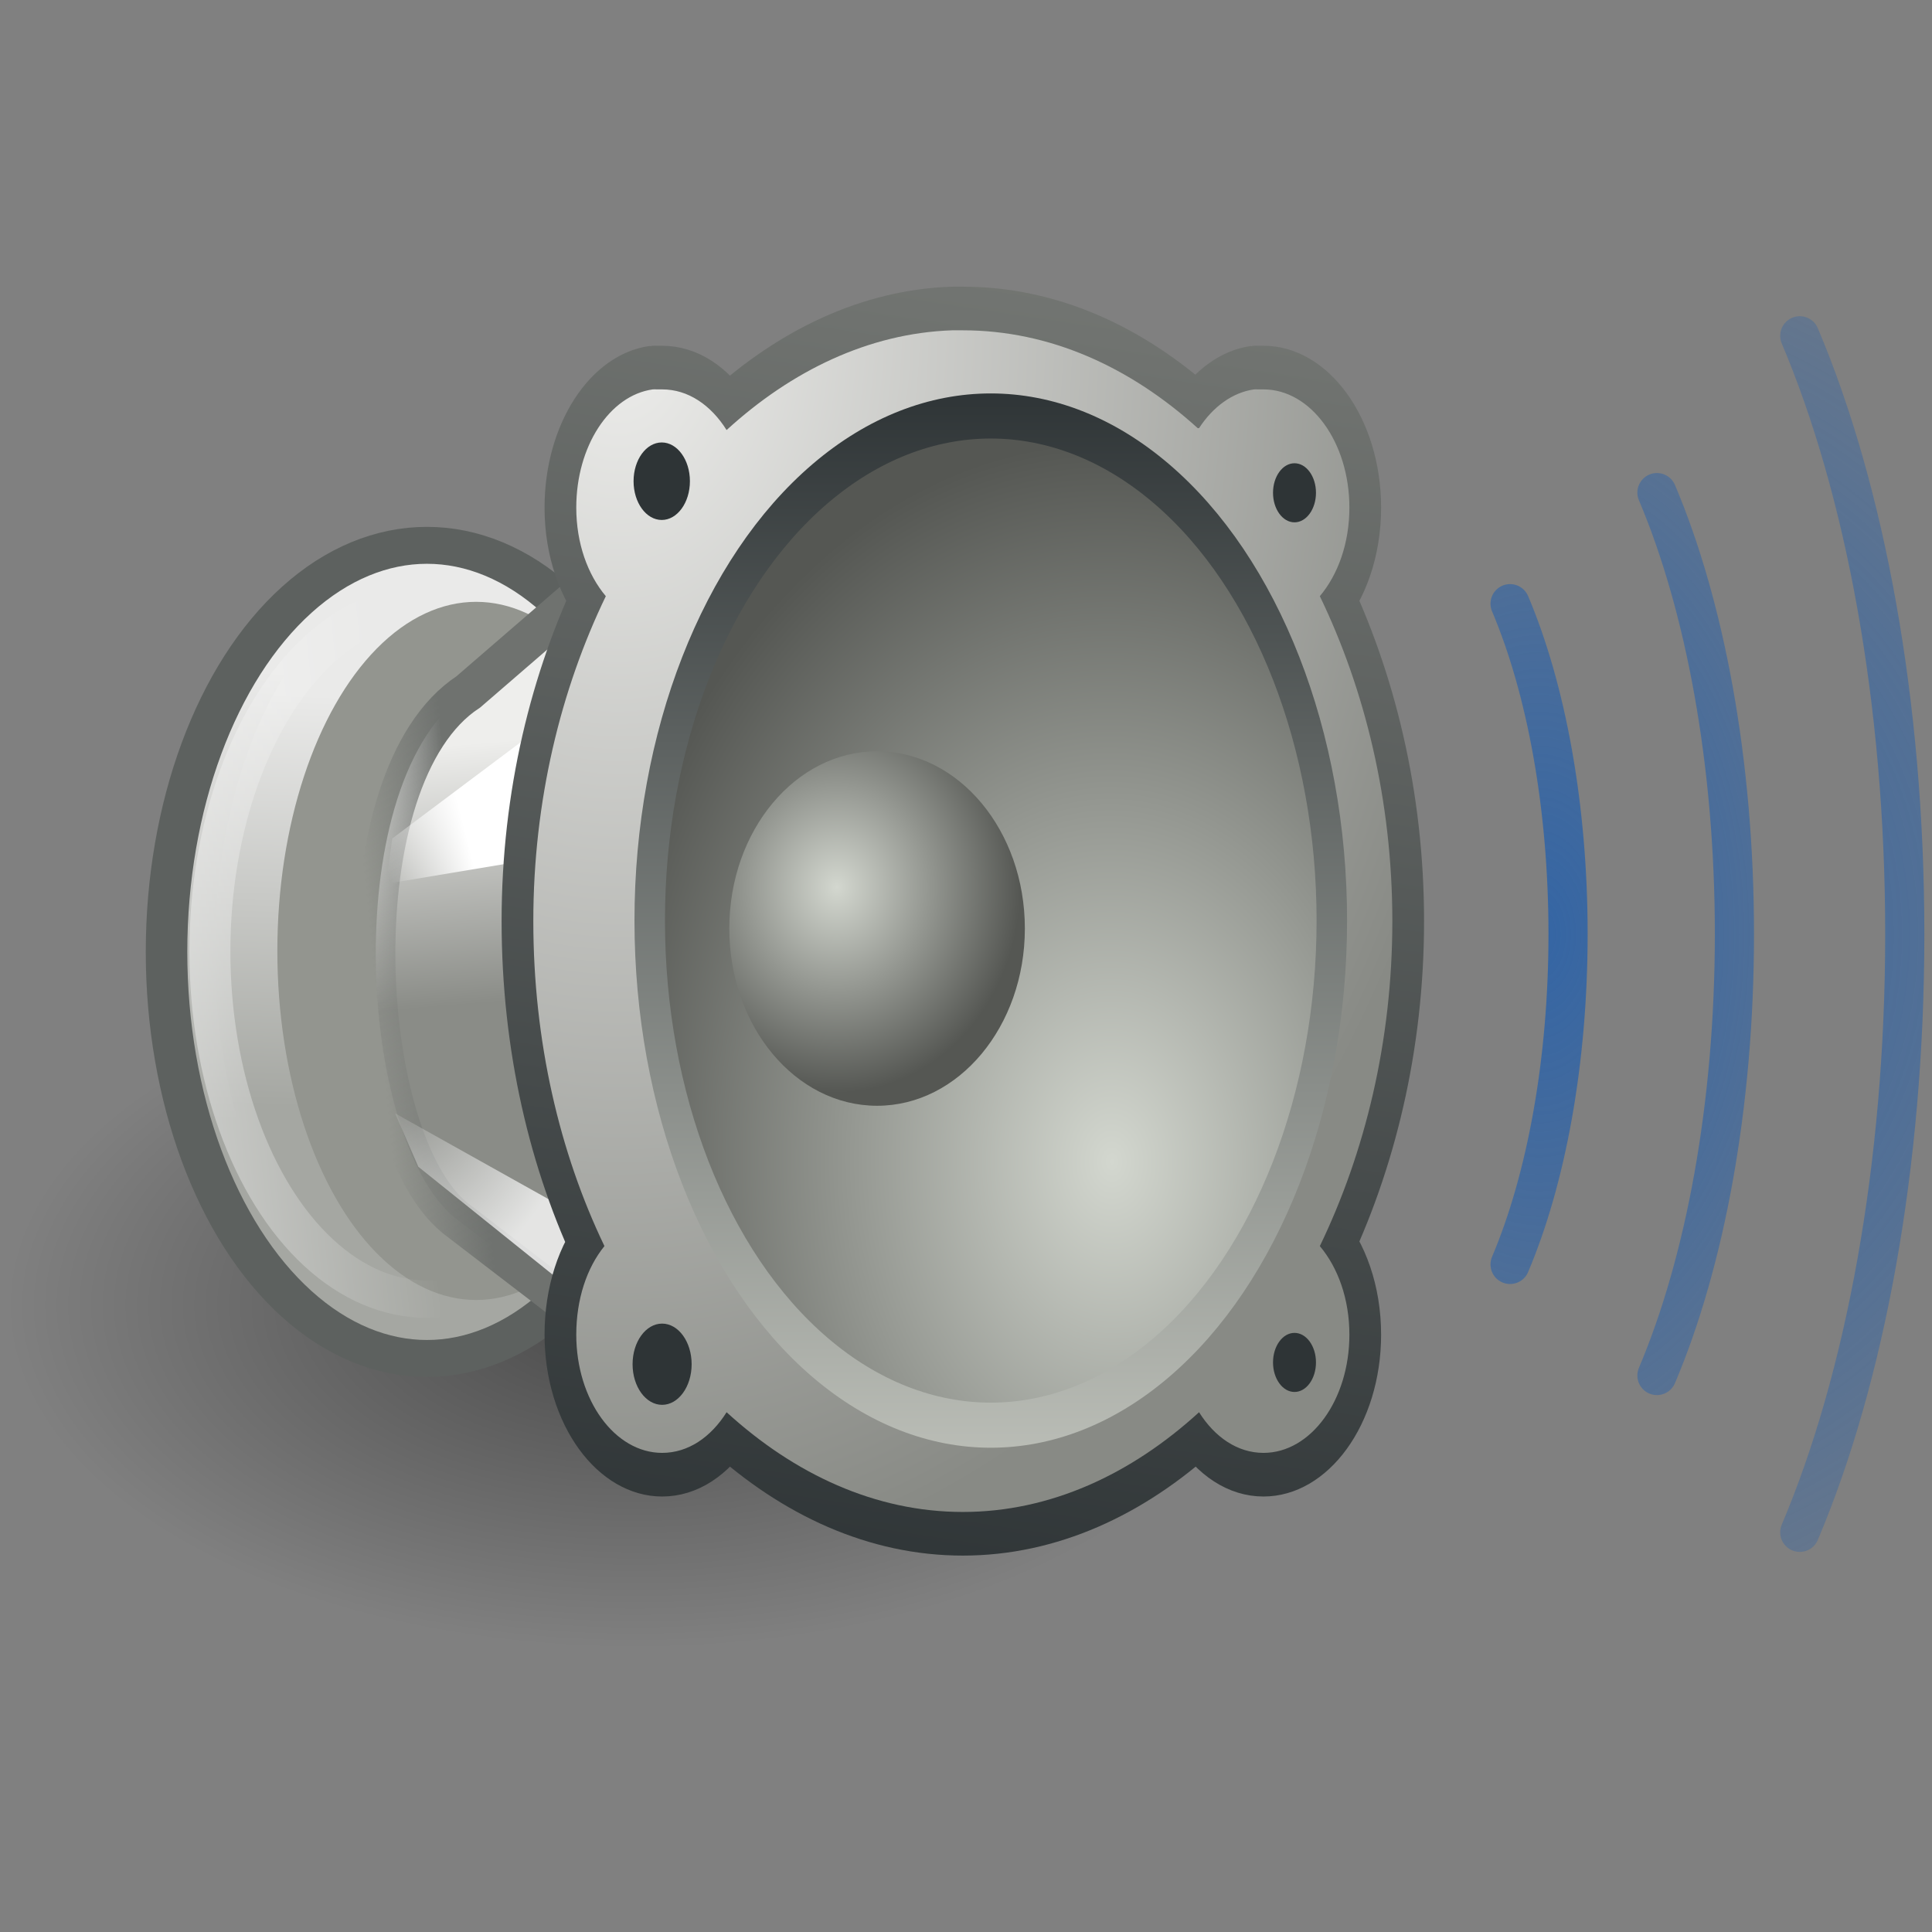 <?xml version="1.0" encoding="UTF-8" standalone="no"?>
<svg
   xmlns:dc="http://purl.org/dc/elements/1.1/"
   xmlns:cc="http://creativecommons.org/ns#"
   xmlns:rdf="http://www.w3.org/1999/02/22-rdf-syntax-ns#"
   xmlns:svg="http://www.w3.org/2000/svg"
   xmlns="http://www.w3.org/2000/svg"
   xmlns:xlink="http://www.w3.org/1999/xlink"
   xmlns:sodipodi="http://sodipodi.sourceforge.net/DTD/sodipodi-0.dtd"
   xmlns:inkscape="http://www.inkscape.org/namespaces/inkscape"
   width="256"
   height="256"
   id="svg2566"
   sodipodi:version="0.32"
   inkscape:version="1.0.1 (3bc2e813f5, 2020-09-07)"
   version="1.0"
   sodipodi:docname="audio-volume-high.svg"
   inkscape:output_extension="org.inkscape.output.svg.inkscape"
   inkscape:export-filename="E:\DAN\Temp\tango-icons\256x256\status\audio-volume-high.png"
   inkscape:export-xdpi="96"
   inkscape:export-ydpi="96">
  <rect width="100%" height="100%" fill="#808080" stroke="none"/>
  <title
     id="title921">Audio Volume High Icon</title>
  <defs
     id="defs2568">
    <inkscape:perspective
       sodipodi:type="inkscape:persp3d"
       inkscape:vp_x="0 : 232 : 1"
       inkscape:vp_y="0 : 1000 : 0"
       inkscape:vp_z="48 : 232 : 1"
       inkscape:persp3d-origin="24 : 224 : 1"
       id="perspective96" />
    <linearGradient
       inkscape:collect="always"
       id="linearGradient3510">
      <stop
         style="stop-color:#ffffff;stop-opacity:1;"
         offset="0"
         id="stop3512" />
      <stop
         style="stop-color:#ffffff;stop-opacity:0;"
         offset="1"
         id="stop3514" />
    </linearGradient>
    <linearGradient
       inkscape:collect="always"
       id="linearGradient3498">
      <stop
         style="stop-color:#3465a4;stop-opacity:1;"
         offset="0"
         id="stop3500" />
      <stop
         style="stop-color:#3465a4;stop-opacity:0;"
         offset="1"
         id="stop3502" />
    </linearGradient>
    <linearGradient
       inkscape:collect="always"
       id="linearGradient3281">
      <stop
         style="stop-color:#ffffff;stop-opacity:1;"
         offset="0"
         id="stop3283" />
      <stop
         style="stop-color:#ffffff;stop-opacity:0;"
         offset="1"
         id="stop3285" />
    </linearGradient>
    <linearGradient
       inkscape:collect="always"
       id="linearGradient4099">
      <stop
         style="stop-color:#6f726f;stop-opacity:1;"
         offset="0"
         id="stop4101" />
      <stop
         style="stop-color:#6f726f;stop-opacity:0;"
         offset="1"
         id="stop4103" />
    </linearGradient>
    <linearGradient
       id="linearGradient4068">
      <stop
         style="stop-color:#eaeae9;stop-opacity:1;"
         offset="0"
         id="stop4070" />
      <stop
         style="stop-color:#a5a7a2;stop-opacity:1;"
         offset="1"
         id="stop4072" />
    </linearGradient>
    <linearGradient
       id="linearGradient3670"
       inkscape:collect="always">
      <stop
         id="stop3672"
         offset="0"
         style="stop-color:#d3d7cf" />
      <stop
         id="stop3674"
         offset="1"
         style="stop-color:#555753" />
    </linearGradient>
    <radialGradient
       inkscape:collect="always"
       xlink:href="#linearGradient3670"
       id="radialGradient3634"
       cx="6.88"
       cy="7.199"
       fx="6.88"
       fy="7.199"
       r="9.375"
       gradientUnits="userSpaceOnUse"
       gradientTransform="matrix(1.241,0,0,1.158,-1.714,-1.135)" />
    <linearGradient
       inkscape:collect="always"
       id="linearGradient3692">
      <stop
         style="stop-color:#2e3436;stop-opacity:1;"
         offset="0"
         id="stop3694" />
      <stop
         style="stop-color:#babdb6"
         offset="1"
         id="stop3696" />
    </linearGradient>
    <linearGradient
       inkscape:collect="always"
       xlink:href="#linearGradient3692"
       id="linearGradient3698"
       x1="-0.52"
       y1="-0.52"
       x2="-0.52"
       y2="19.27"
       gradientUnits="userSpaceOnUse" />
    <linearGradient
       inkscape:collect="always"
       id="linearGradient3628">
      <stop
         style="stop-color:#d3d7cf"
         offset="0"
         id="stop3630" />
      <stop
         style="stop-color:#555753"
         offset="1"
         id="stop3632" />
    </linearGradient>
    <radialGradient
       inkscape:collect="always"
       xlink:href="#linearGradient3628"
       id="radialGradient3644"
       cx="12.705"
       cy="13.847"
       fx="12.705"
       fy="13.847"
       r="9.375"
       gradientUnits="userSpaceOnUse"
       gradientTransform="matrix(0.064,-1.424,1.547,0.069,-9.531,30.987)" />
    <linearGradient
       id="linearGradient3730"
       inkscape:collect="always">
      <stop
         id="stop3732"
         offset="0"
         style="stop-color:#eeeeec" />
      <stop
         id="stop3734"
         offset="1"
         style="stop-color:#888a85" />
    </linearGradient>
    <radialGradient
       inkscape:collect="always"
       xlink:href="#linearGradient3730"
       id="radialGradient3728"
       gradientUnits="userSpaceOnUse"
       gradientTransform="matrix(-0.31,2.111,-2.083,-0.306,17.753,16.415)"
       cx="-1.002"
       cy="0.99"
       fx="-1.002"
       fy="0.99"
       r="9.921" />
    <linearGradient
       id="linearGradient1557"
       inkscape:collect="always">
      <stop
         id="stop1559"
         offset="0"
         style="stop-color:#2e3436;stop-opacity:1;" />
      <stop
         id="stop1561"
         offset="1"
         style="stop-color:#888a85" />
    </linearGradient>
    <linearGradient
       inkscape:collect="always"
       xlink:href="#linearGradient1557"
       id="linearGradient1549"
       x1="17.062"
       y1="34.95"
       x2="20.312"
       y2="5.375"
       gradientUnits="userSpaceOnUse" />
    <linearGradient
       inkscape:collect="always"
       id="linearGradient3676">
      <stop
         style="stop-color:#eeeeec"
         offset="0"
         id="stop4022" />
      <stop
         style="stop-color:#555753"
         offset="1"
         id="stop3680" />
    </linearGradient>
    <radialGradient
       inkscape:collect="always"
       xlink:href="#linearGradient3676"
       id="radialGradient3702"
       gradientUnits="userSpaceOnUse"
       gradientTransform="matrix(-0.128,1.416,-1.63,-0.147,17.488,15.561)"
       cx="-1.002"
       cy="0.99"
       fx="-1.002"
       fy="0.99"
       r="9.921" />
    <linearGradient
       id="linearGradient3788">
      <stop
         style="stop-color:#cccdcb;stop-opacity:1;"
         offset="0"
         id="stop3790" />
      <stop
         style="stop-color:#888a85;stop-opacity:1;"
         offset="1"
         id="stop3792" />
    </linearGradient>
    <linearGradient
       id="linearGradient3674">
      <stop
         style="stop-color:#ffffff;stop-opacity:0;"
         offset="0"
         id="stop3676" />
      <stop
         style="stop-color:#ffffff;stop-opacity:1;"
         offset="1"
         id="stop3678" />
    </linearGradient>
    <linearGradient
       id="linearGradient3657">
      <stop
         style="stop-color:#fafafa;stop-opacity:1;"
         offset="0"
         id="stop3659" />
      <stop
         style="stop-color:#bfbfbf;stop-opacity:1;"
         offset="1"
         id="stop3661" />
    </linearGradient>
    <linearGradient
       inkscape:collect="always"
       id="linearGradient3609">
      <stop
         style="stop-color:#000000;stop-opacity:1;"
         offset="0"
         id="stop3611" />
      <stop
         style="stop-color:#000000;stop-opacity:0;"
         offset="1"
         id="stop3613" />
    </linearGradient>
    <linearGradient
       inkscape:collect="always"
       xlink:href="#linearGradient4608"
       id="linearGradient4585"
       gradientUnits="userSpaceOnUse"
       gradientTransform="matrix(1.77,0,0,1.77,-88.344,10.672)"
       x1="56.303"
       y1="4.937"
       x2="56.609"
       y2="8.68" />
    <linearGradient
       inkscape:collect="always"
       xlink:href="#linearGradient4608"
       id="linearGradient4641"
       x1="58.016"
       y1="35.015"
       x2="57.954"
       y2="40.999"
       gradientUnits="userSpaceOnUse"
       spreadMethod="reflect"
       gradientTransform="matrix(0.998,0,0,1,-97.717,-9.353)" />
    <linearGradient
       id="linearGradient4608">
      <stop
         style="stop-color:#eeeeec"
         offset="0"
         id="stop4610" />
      <stop
         style="stop-color:#8a8c87;stop-opacity:1;"
         offset="1"
         id="stop4612" />
    </linearGradient>
    <radialGradient
       inkscape:collect="always"
       xlink:href="#linearGradient3609"
       id="radialGradient3615"
       cx="6.408"
       cy="17.404"
       fx="6.408"
       fy="17.404"
       r="5.524"
       gradientTransform="matrix(1,0,0,0.416,0,10.164)"
       gradientUnits="userSpaceOnUse" />
    <linearGradient
       inkscape:collect="always"
       xlink:href="#linearGradient3657"
       id="linearGradient3668"
       gradientUnits="userSpaceOnUse"
       x1="10.438"
       y1="8.29"
       x2="10.438"
       y2="18.985"
       gradientTransform="translate(-64.7)" />
    <radialGradient
       inkscape:collect="always"
       xlink:href="#linearGradient3674"
       id="radialGradient3680"
       cx="5.082"
       cy="12.516"
       fx="5.082"
       fy="12.516"
       r="2.983"
       gradientTransform="matrix(1.526,0,-1.480441e-8,1.769,-0.082,6.066)"
       gradientUnits="userSpaceOnUse" />
    <linearGradient
       inkscape:collect="always"
       xlink:href="#linearGradient3788"
       id="linearGradient3794"
       x1="8.054"
       y1="11.03"
       x2="10.438"
       y2="11.03"
       gradientUnits="userSpaceOnUse"
       gradientTransform="translate(-64.7)" />
    <linearGradient
       inkscape:collect="always"
       xlink:href="#linearGradient4068"
       id="linearGradient4095"
       gradientUnits="userSpaceOnUse"
       x1="7.576"
       y1="20.302"
       x2="7.322"
       y2="27.345" />
    <linearGradient
       inkscape:collect="always"
       xlink:href="#linearGradient4068"
       id="linearGradient4097"
       gradientUnits="userSpaceOnUse"
       x1="7.576"
       y1="20.302"
       x2="7.322"
       y2="27.345" />
    <linearGradient
       inkscape:collect="always"
       xlink:href="#linearGradient4099"
       id="linearGradient4105"
       x1="11.126"
       y1="25.56"
       x2="9.347"
       y2="25.737"
       gradientUnits="userSpaceOnUse"
       gradientTransform="matrix(1.296,0,0,1.296,-4.978,-7.325)" />
    <linearGradient
       inkscape:collect="always"
       xlink:href="#linearGradient3281"
       id="linearGradient3287"
       x1="4.683"
       y1="24.665"
       x2="8.371"
       y2="24.317"
       gradientUnits="userSpaceOnUse" />
    <radialGradient
       inkscape:collect="always"
       xlink:href="#linearGradient3498"
       id="radialGradient3504"
       cx="36.828"
       cy="24.428"
       fx="36.828"
       fy="24.428"
       r="1.24"
       gradientTransform="matrix(13.399,-4.118282e-6,6.831725e-6,22.227,-456.625,-518.521)"
       gradientUnits="userSpaceOnUse" />
    <radialGradient
       inkscape:collect="always"
       xlink:href="#linearGradient3498"
       id="radialGradient3506"
       gradientUnits="userSpaceOnUse"
       gradientTransform="matrix(21.094,0,0,22.227,-740.047,-518.52)"
       cx="36.828"
       cy="24.428"
       fx="36.828"
       fy="24.428"
       r="1.24" />
    <radialGradient
       inkscape:collect="always"
       xlink:href="#linearGradient3498"
       id="radialGradient3508"
       gradientUnits="userSpaceOnUse"
       gradientTransform="matrix(13.399,-4.118282e-6,6.831725e-6,22.227,-456.625,-518.521)"
       cx="36.828"
       cy="24.428"
       fx="36.828"
       fy="24.428"
       r="1.24" />
    <linearGradient
       inkscape:collect="always"
       xlink:href="#linearGradient3510"
       id="linearGradient3516"
       x1="9.486"
       y1="22.108"
       x2="7.378"
       y2="22.638"
       gradientUnits="userSpaceOnUse" />
  </defs>
  <sodipodi:namedview
     id="base"
     pagecolor="#ffffff"
     bordercolor="#666666"
     borderopacity="0.133"
     inkscape:pageopacity="0.0"
     inkscape:pageshadow="2"
     inkscape:zoom="2.8284271"
     inkscape:cx="145.53851"
     inkscape:cy="127.05355"
     inkscape:current-layer="layer1"
     showgrid="false"
     inkscape:grid-bbox="true"
     inkscape:document-units="px"
     inkscape:showpageshadow="false"
     inkscape:window-width="1700"
     inkscape:window-height="977"
     inkscape:window-x="58"
     inkscape:window-y="32"
     stroke="#3465a4"
     fill="#ef2929"
     inkscape:document-rotation="0"
     inkscape:pagecheckerboard="true"
     inkscape:window-maximized="0" />
  <g
     id="layer1"
     inkscape:label="Layer 1"
     inkscape:groupmode="layer">
    <g
       id="g118"
       transform="matrix(5.188,0,0,5.188,12.868,-2.965)">
      <ellipse
         style="color:#000000;display:inline;overflow:visible;visibility:visible;opacity:0.429;fill:url(#radialGradient3615);fill-opacity:1;fill-rule:nonzero;stroke:none;stroke-width:1;stroke-linecap:round;stroke-linejoin:round;stroke-miterlimit:4;stroke-dasharray:none;stroke-dashoffset:0;stroke-opacity:1;marker:none;marker-start:none;marker-mid:none;marker-end:none"
         id="path3607"
         transform="matrix(2.902,0,0,3.805,-4.853,-32.312)"
         cx="6.408"
         cy="17.404"
         rx="5.524"
         ry="2.298" />
      <g
         id="g4090"
         transform="matrix(1.296,0,0,1.296,-4.176,-7.325)">
        <ellipse
           transform="matrix(1.416,0,0,1.259,-2.668,-6.201)"
           id="path4076"
           style="color:#000000;display:inline;overflow:visible;visibility:visible;opacity:1;fill:url(#linearGradient4095);fill-opacity:1;fill-rule:nonzero;stroke:#5d615f;stroke-width:0.578;stroke-linecap:round;stroke-linejoin:round;stroke-miterlimit:4;stroke-dasharray:none;stroke-dashoffset:0;stroke-opacity:1;marker:none;marker-start:none;marker-mid:none;marker-end:none"
           cx="8.75"
           cy="24.665"
           rx="3.624"
           ry="6.364" />
        <ellipse
           style="color:#000000;display:inline;overflow:visible;visibility:visible;opacity:1;fill:url(#linearGradient4097);fill-opacity:1;fill-rule:nonzero;stroke:none;stroke-width:0.866;stroke-linecap:round;stroke-linejoin:round;stroke-miterlimit:4;stroke-dasharray:none;stroke-dashoffset:0;stroke-opacity:1;marker:none;marker-start:none;marker-mid:none;marker-end:none"
           id="path4060"
           transform="matrix(1.155,0,0,1.155,-0.38,-3.635)"
           cx="8.75"
           cy="24.665"
           rx="3.624"
           ry="6.364" />
        <ellipse
           transform="matrix(1.081,0,0,1.081,1.233,-1.83)"
           id="path4058"
           style="color:#000000;display:inline;overflow:visible;visibility:visible;opacity:1;fill:#93958f;fill-opacity:1;fill-rule:nonzero;stroke:none;stroke-width:0.866;stroke-linecap:round;stroke-linejoin:round;stroke-miterlimit:4;stroke-dasharray:none;stroke-dashoffset:0;stroke-opacity:1;marker:none;marker-start:none;marker-mid:none;marker-end:none"
           cx="8.75"
           cy="24.665"
           rx="3.624"
           ry="6.364" />
        <ellipse
           style="color:#000000;display:inline;overflow:visible;visibility:visible;opacity:0.396;fill:none;fill-opacity:1;fill-rule:nonzero;stroke:url(#linearGradient3287);stroke-width:0.684;stroke-linecap:round;stroke-linejoin:round;stroke-miterlimit:4;stroke-dasharray:none;stroke-dashoffset:0;stroke-opacity:1;marker:none;marker-start:none;marker-mid:none;marker-end:none"
           id="path3279"
           transform="matrix(1.181,0,0,1.077,-0.609,-1.722)"
           cx="8.75"
           cy="24.665"
           rx="3.624"
           ry="6.364" />
      </g>
      <path
         style="color:#000000;display:inline;overflow:visible;visibility:visible;fill:url(#linearGradient4585);fill-opacity:1;fill-rule:evenodd;stroke:url(#linearGradient4105);stroke-width:1;stroke-linecap:round;stroke-linejoin:miter;stroke-miterlimit:4;stroke-dashoffset:0;stroke-opacity:1;marker:none;marker-start:none;marker-mid:none;marker-end:none"
         d="M 9.481,18.243 16.57,12.118 16.341,37.201 9.137,31.676 C 6.616,29.614 6.158,20.419 9.481,18.243 Z"
         id="path4542"
         sodipodi:nodetypes="ccccc" />
      <path
         style="color:#000000;display:inline;overflow:visible;visibility:visible;fill:url(#linearGradient3516);fill-opacity:1;fill-rule:evenodd;stroke:none;stroke-width:1;stroke-linecap:round;stroke-linejoin:miter;stroke-miterlimit:4;stroke-dashoffset:0;stroke-opacity:1;marker:none;marker-start:none;marker-mid:none;marker-end:none"
         d="m 7.538,21.987 4.055,-3.039 -0.252,3.536 -3.963,0.661 z"
         id="path4544"
         sodipodi:nodetypes="ccccc" />
      <path
         style="color:#000000;display:inline;overflow:visible;visibility:visible;opacity:0.769;fill:url(#radialGradient3680);fill-opacity:1;fill-rule:nonzero;stroke:none;stroke-width:1;stroke-linecap:round;stroke-linejoin:round;stroke-miterlimit:4;stroke-dasharray:none;stroke-dashoffset:0;stroke-opacity:1;marker:none;marker-start:none;marker-mid:none;marker-end:none"
         d="m 8.204,30.371 4.441,3.568 -0.557,-2.428 -4.476,-2.503 z"
         id="path3672"
         sodipodi:nodetypes="ccccc" />
      <g
         style="display:inline"
         id="g4006"
         transform="matrix(1.097,0,0,1.509,-4.217,-12.118)">
        <path
           sodipodi:nodetypes="ccsssscscsscscsscscsssssssc"
           id="path3726"
           d="M 23.75,14 C 21.81,14.049 20.013,14.683 18.5,15.688 18.133,15.264 17.604,15 17,15 c -0.035,0 -0.087,8.54e-4 -0.125,0 -0.028,-2e-4 -0.069,-0.003 -0.094,0 C 15.773,15.102 15,15.965 15,17 c 0,0.604 0.264,1.133 0.688,1.5 C 14.639,20.08 14,21.962 14,24 c 0,2.034 0.612,3.922 1.656,5.5 C 15.243,29.87 15,30.402 15,31 c 0,1.104 0.896,2 2,2 0.604,0 1.133,-0.264 1.5,-0.688 C 20.08,33.361 21.962,34 24,34 c 2.038,0 3.92,-0.639 5.5,-1.688 0.367,0.423 0.896,0.688 1.5,0.688 1.104,0 2,-0.896 2,-2 0,-0.604 -0.264,-1.133 -0.688,-1.5 C 33.361,27.92 34,26.038 34,24 34,21.962 33.361,20.08 32.312,18.5 32.736,18.133 33,17.604 33,17 c 0,-1.104 -0.896,-2 -2,-2 -0.035,0 -0.087,8.54e-4 -0.125,0 -0.028,-2e-4 -0.069,-0.003 -0.094,0 -0.504,0.051 -0.962,0.298 -1.281,0.656 -0.007,-0.004 -0.025,0.004 -0.031,0 C 27.895,14.62 26.025,14 24,14 c -0.086,0 -0.164,-0.002 -0.25,0 z"
           style="color:#000000;display:inline;overflow:visible;visibility:visible;opacity:1;fill:url(#radialGradient3702);fill-opacity:1;fill-rule:evenodd;stroke:url(#linearGradient1549);stroke-width:1.477;stroke-linecap:round;stroke-linejoin:miter;stroke-miterlimit:4;stroke-dasharray:none;stroke-dashoffset:0;stroke-opacity:1;marker:none;marker-start:none;marker-mid:none;marker-end:none" />
        <path
           sodipodi:nodetypes="ccsssscscsscscsscscsssssssc"
           id="path3507"
           d="M 23.75,14 C 21.81,14.049 20.013,14.683 18.5,15.688 18.133,15.264 17.604,15 17,15 c -0.035,0 -0.087,8.54e-4 -0.125,0 -0.028,-2e-4 -0.069,-0.003 -0.094,0 C 15.773,15.102 15,15.965 15,17 c 0,0.604 0.264,1.133 0.688,1.5 C 14.639,20.08 14,21.962 14,24 c 0,2.034 0.612,3.922 1.656,5.5 C 15.243,29.87 15,30.402 15,31 c 0,1.104 0.896,2 2,2 0.604,0 1.133,-0.264 1.5,-0.688 C 20.08,33.361 21.962,34 24,34 c 2.038,0 3.92,-0.639 5.5,-1.688 0.367,0.423 0.896,0.688 1.5,0.688 1.104,0 2,-0.896 2,-2 0,-0.604 -0.264,-1.133 -0.688,-1.5 C 33.361,27.92 34,26.038 34,24 34,21.962 33.361,20.08 32.312,18.5 32.736,18.133 33,17.604 33,17 c 0,-1.104 -0.896,-2 -2,-2 -0.035,0 -0.087,8.54e-4 -0.125,0 -0.028,-2e-4 -0.069,-0.003 -0.094,0 -0.504,0.051 -0.962,0.298 -1.281,0.656 -0.007,-0.004 -0.025,0.004 -0.031,0 C 27.895,14.62 26.025,14 24,14 c -0.086,0 -0.164,-0.002 -0.25,0 z"
           style="color:#000000;display:inline;overflow:visible;visibility:visible;opacity:1;fill:url(#radialGradient3728);fill-opacity:1;fill-rule:evenodd;stroke:none;stroke-width:1.091;stroke-linecap:round;stroke-linejoin:miter;stroke-miterlimit:4;stroke-dasharray:none;stroke-dashoffset:0;stroke-opacity:1;marker:none;marker-start:none;marker-mid:none;marker-end:none" />
        <circle
           transform="matrix(0.847,0,0,0.911,16.71,15.45)"
           id="path3636"
           style="color:#000000;display:inline;overflow:visible;visibility:visible;opacity:1;fill:url(#radialGradient3644);fill-opacity:1;fill-rule:evenodd;stroke:url(#linearGradient3698);stroke-width:0.838;stroke-linecap:round;stroke-linejoin:miter;stroke-miterlimit:4;stroke-dasharray:none;stroke-dashoffset:0;stroke-opacity:1;marker:none;marker-start:none;marker-mid:none;marker-end:none"
           cx="9.375"
           cy="9.375"
           r="9.375" />
        <circle
           transform="matrix(0.367,0,0,0.32,18.563,21.125)"
           id="path3519"
           style="color:#000000;display:inline;overflow:visible;visibility:visible;opacity:1;fill:url(#radialGradient3634);fill-opacity:1;fill-rule:evenodd;stroke:none;stroke-width:6.579;stroke-linecap:round;stroke-linejoin:miter;stroke-miterlimit:4;stroke-dasharray:none;stroke-dashoffset:0;stroke-opacity:1;marker:none;marker-start:none;marker-mid:none;marker-end:none"
           cx="9.375"
           cy="9.375"
           r="9.375" />
        <circle
           id="path3718"
           style="color:#000000;display:inline;overflow:visible;visibility:visible;opacity:1;fill:#2e3436;fill-opacity:1;fill-rule:evenodd;stroke:none;stroke-width:1.1;stroke-linecap:round;stroke-linejoin:miter;stroke-miterlimit:4;stroke-dasharray:none;stroke-dashoffset:0;stroke-opacity:1;marker:none;marker-start:none;marker-mid:none;marker-end:none"
           transform="matrix(1.312,0,0,1.312,-4.658,-5.094)"
           cx="16.5"
           cy="16.5"
           r="0.5" />
        <circle
           transform="translate(15.222,0.25)"
           id="path3720"
           style="color:#000000;display:inline;overflow:visible;visibility:visible;opacity:1;fill:#2e3436;fill-opacity:1;fill-rule:evenodd;stroke:none;stroke-width:1.1;stroke-linecap:round;stroke-linejoin:miter;stroke-miterlimit:4;stroke-dasharray:none;stroke-dashoffset:0;stroke-opacity:1;marker:none;marker-start:none;marker-mid:none;marker-end:none"
           cx="16.5"
           cy="16.5"
           r="0.5" />
        <circle
           transform="translate(15.222,14.969)"
           id="path3722"
           style="color:#000000;display:inline;overflow:visible;visibility:visible;opacity:1;fill:#2e3436;fill-opacity:1;fill-rule:evenodd;stroke:none;stroke-width:1.1;stroke-linecap:round;stroke-linejoin:miter;stroke-miterlimit:4;stroke-dasharray:none;stroke-dashoffset:0;stroke-opacity:1;marker:none;marker-start:none;marker-mid:none;marker-end:none"
           cx="16.5"
           cy="16.5"
           r="0.5" />
        <circle
           transform="matrix(1.375,0,0,1.375,-5.689,8.812)"
           id="path3724"
           style="color:#000000;display:inline;overflow:visible;visibility:visible;opacity:1;fill:#2e3436;fill-opacity:1;fill-rule:evenodd;stroke:none;stroke-width:1.1;stroke-linecap:round;stroke-linejoin:miter;stroke-miterlimit:4;stroke-dasharray:none;stroke-dashoffset:0;stroke-opacity:1;marker:none;marker-start:none;marker-mid:none;marker-end:none"
           cx="16.5"
           cy="16.5"
           r="0.5" />
      </g>
      <path
         sodipodi:nodetypes="csc"
         id="path3488"
         d="m 36.088,32.866 c 0.917,-2.165 1.481,-5.158 1.481,-8.438 0,-3.28 -0.564,-6.273 -1.481,-8.438"
         style="color:#000000;display:inline;overflow:visible;visibility:visible;opacity:1;fill:none;fill-opacity:1;fill-rule:evenodd;stroke:url(#radialGradient3504);stroke-width:1;stroke-linecap:round;stroke-linejoin:miter;stroke-miterlimit:4;stroke-dasharray:none;stroke-dashoffset:0;stroke-opacity:1;marker:none;marker-start:none;marker-mid:none;marker-end:none" />
      <path
         style="color:#000000;display:inline;overflow:visible;visibility:visible;opacity:1;fill:none;fill-opacity:1;fill-rule:evenodd;stroke:url(#radialGradient3508);stroke-width:1;stroke-linecap:round;stroke-linejoin:miter;stroke-miterlimit:4;stroke-dasharray:none;stroke-dashoffset:0;stroke-opacity:1;marker:none;marker-start:none;marker-mid:none;marker-end:none"
         d="m 39.839,35.703 c 1.226,-2.893 1.979,-6.892 1.979,-11.275 0,-4.383 -0.753,-8.382 -1.979,-11.275"
         id="path3494"
         sodipodi:nodetypes="csc" />
      <path
         sodipodi:nodetypes="csc"
         id="path3496"
         d="m 43.487,39.708 c 1.661,-3.92 2.682,-9.341 2.682,-15.28 0,-5.94 -1.021,-11.36 -2.682,-15.28"
         style="color:#000000;display:inline;overflow:visible;visibility:visible;opacity:1;fill:none;fill-opacity:1;fill-rule:evenodd;stroke:url(#radialGradient3506);stroke-width:1;stroke-linecap:round;stroke-linejoin:miter;stroke-miterlimit:4;stroke-dasharray:none;stroke-dashoffset:0;stroke-opacity:1;marker:none;marker-start:none;marker-mid:none;marker-end:none" />
    </g>
  </g>
</svg>
